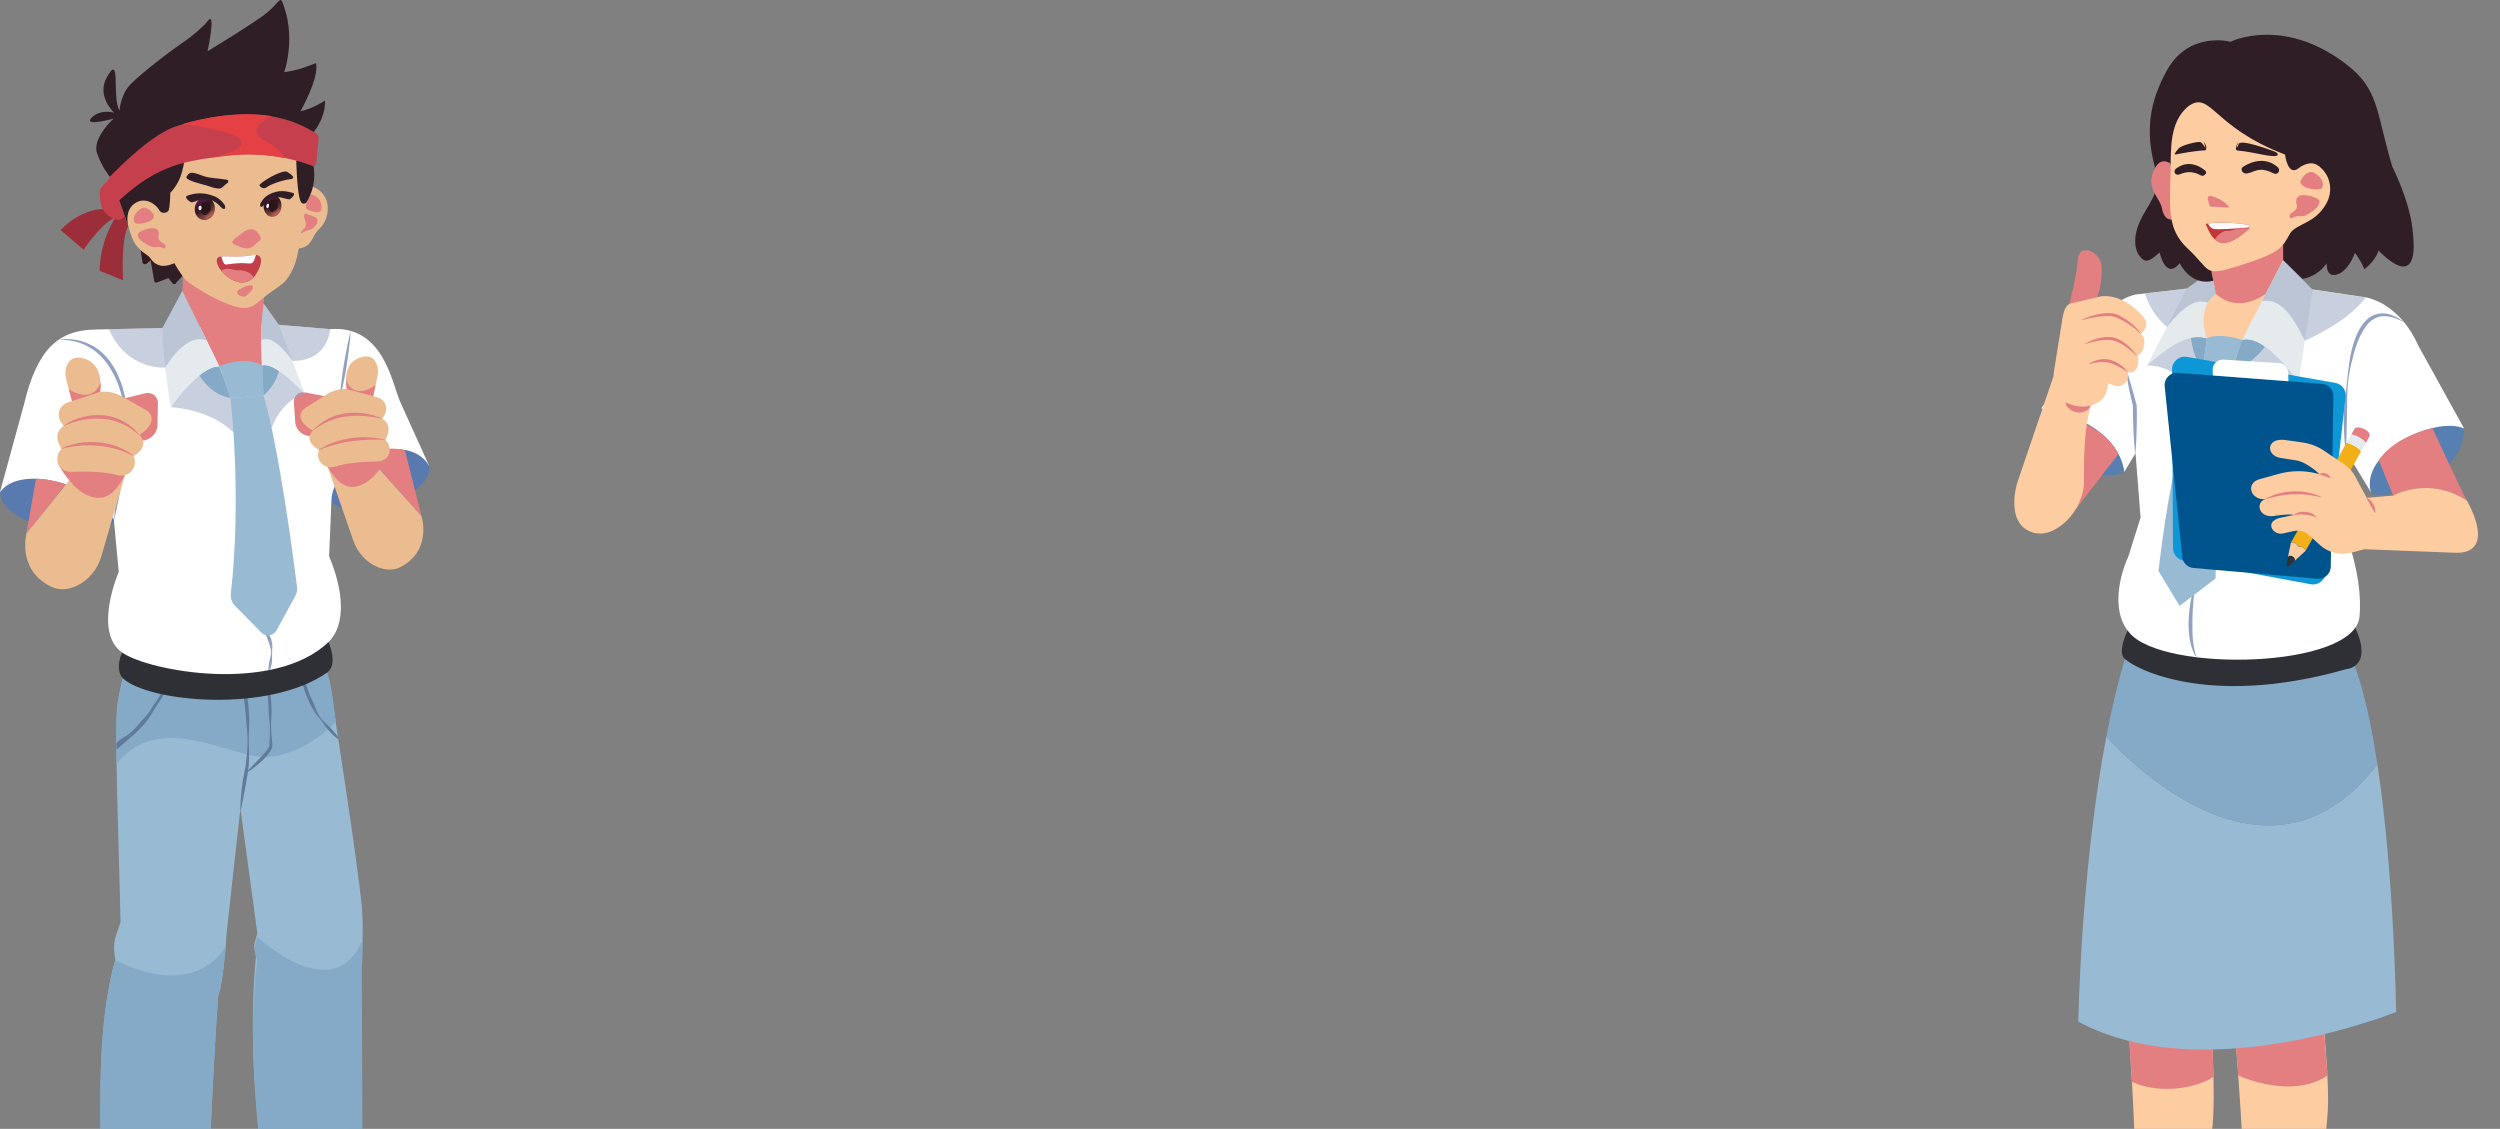 <svg xmlns="http://www.w3.org/2000/svg" width="908" height="410" viewBox="0 0 908 410" fill="none"><rect x="0" y="0" width="908" height="410" fill="#808080" stroke="none"/><path d="M810.78 364.444C810.78 364.444 817.434 432.77 814.948 470.965L836.967 471.659C836.967 471.659 844.436 420.944 845.47 403.114C846.25 389.622 841.835 350.616 841.835 350.616C841.835 350.616 815.74 335.429 810.78 364.444Z" fill="#FDCDA1"></path><path d="M810.78 364.444C810.78 364.444 811.84 375.22 812.945 390.621C823.686 395.253 836.984 396.577 845.311 390.617C844.291 374.839 841.87 350.618 841.87 350.618C841.87 350.618 815.74 335.429 810.78 364.444Z" fill="#E37F80"></path><path d="M771.733 356.81C771.733 356.81 777.565 420.927 775.185 457.435L796.238 458.123C796.238 458.123 801.559 423.879 803.345 411.084C805.165 398.291 802.688 365.648 802.688 365.648C802.688 365.648 776.466 329.063 771.733 356.81Z" fill="#FDCDA1"></path><path d="M771.762 356.812C771.762 356.812 773.271 375.716 774.333 392.944C784.554 397.623 798.081 395.161 803.949 391.063C803.659 378.388 802.717 365.65 802.717 365.65C802.717 365.65 776.461 329.063 771.762 356.812Z" fill="#E37F80"></path><path d="M870.27 367.556C870.27 367.556 800.613 395.787 754.841 371.069C754.841 371.069 755.733 315.968 765.042 267.436C765.042 267.436 821.23 332.864 863.468 277.554C869.638 318.291 870.27 367.556 870.27 367.556Z" fill="#98BAD3"></path><path d="M863.467 277.554C821.228 332.899 765.04 267.47 765.04 267.47C766.907 257.647 769.14 248.115 771.757 239.324C771.757 239.324 851.164 243.113 855.129 241.556C858.656 251.126 861.394 263.837 863.467 277.554Z" fill="#84AAC7"></path><path d="M774.407 225.67C774.407 225.67 768.86 235.234 771.229 238.75C773.274 241.77 800.37 257.793 852.203 243.02C852.203 243.02 862.025 242.471 855.43 227.975L774.407 225.67Z" fill="#2E3035"></path><path d="M794.172 104.813L775.864 106.934C775.864 106.934 764.133 108.54 757.335 125.607L741.322 148.389C741.322 148.389 769.281 153.028 771.5 171.445L775.62 164.615L777.456 187.984L773.027 202.081C768.912 211.222 767.368 223.199 773.468 229.876C785.618 244.367 855.174 242.872 856.978 223.971C857.527 218.37 857.237 206.523 850.272 189.354C850.272 189.354 852.509 179.753 852.143 164.003L861.205 178.915L894.909 155.538L878.089 125.081C878.089 125.081 872.512 110.973 859.32 107.997L839.981 105.139L814.295 123.335L801.551 122.794C799.919 118.17 794.999 112.957 794.172 104.813Z" fill="white"></path><path d="M801.911 193.024C801.553 194.942 801.127 196.856 800.668 198.734L800.33 200.169L799.995 201.569C799.782 202.526 799.536 203.447 799.253 204.402C798.725 206.277 798.095 208.113 797.703 210.029C797.277 211.943 797.023 213.865 796.837 215.789C796.686 217.715 796.534 219.675 796.418 221.602C796.342 222.565 796.336 223.531 796.295 224.496C796.288 225.461 796.247 226.426 796.275 227.393C796.285 231.224 796.465 235.096 797.863 238.744L797.757 238.808C796.653 237.174 795.976 235.248 795.541 233.297C795.106 231.346 794.914 229.371 794.894 227.404C794.84 225.434 794.994 223.44 795.214 221.517C795.324 220.555 795.435 219.559 795.614 218.601C795.792 217.642 795.971 216.684 796.184 215.727C796.576 213.811 797.003 211.897 797.326 209.978C797.649 208.06 797.87 206.102 798.262 204.187C798.441 203.228 798.654 202.271 798.936 201.317C799.184 200.362 799.464 199.442 799.746 198.488C800.344 196.615 801.008 194.78 801.809 192.986L801.911 193.024Z" fill="#92A1C0"></path><path d="M852 164.066C851.593 161.461 851.428 158.832 851.333 156.205L851.279 154.236L851.259 152.268C851.246 150.957 851.301 149.648 851.391 148.341C851.571 145.726 851.924 143.118 852.242 140.51L852.65 136.593L852.871 134.636C852.933 133.983 853.03 133.332 853.127 132.68C853.445 130.071 853.935 127.47 854.733 124.916C855.53 122.396 856.536 119.851 858.217 117.645C859.056 116.577 860.064 115.585 861.302 114.878C862.539 114.172 863.935 113.817 865.35 113.808C866.73 113.798 868.095 114.166 869.314 114.701C869.62 114.818 869.924 114.968 870.228 115.119C870.532 115.27 870.802 115.42 871.105 115.605C871.677 115.94 872.213 116.308 872.748 116.71L872.675 116.811C872.065 116.543 871.493 116.208 870.916 115.977C870.611 115.86 870.307 115.709 870 115.627C869.693 115.545 869.388 115.394 869.081 115.312C867.855 114.95 866.586 114.758 865.375 114.844C864.163 114.931 862.973 115.329 861.945 115.975C860.917 116.621 860.051 117.516 859.318 118.52C858.551 119.523 857.953 120.602 857.352 121.749C856.786 122.898 856.321 124.086 855.89 125.31C855.458 126.534 855.095 127.761 854.766 129.023C854.436 130.286 854.106 131.549 853.811 132.813C853.254 135.377 852.834 137.947 852.654 140.562C852.591 141.215 852.564 141.869 852.536 142.523L852.487 144.488C852.466 145.798 852.479 147.11 852.458 148.42C852.436 149.731 852.415 151.041 852.394 152.351L852.296 156.281C852.219 158.9 852.177 161.52 852.1 164.139L852 164.066Z" fill="#92A1C0"></path><path d="M767.653 111.035C768.491 114.038 769.192 117.035 769.823 120.064C770.138 121.561 770.453 123.093 770.699 124.621L771.401 129.206C771.646 130.735 771.962 132.232 772.313 133.73C772.663 135.229 773.082 136.73 773.537 138.199C773.957 139.701 774.412 141.169 774.796 142.669L776.021 147.138L776.053 147.208L776.048 147.311C776.087 148.038 776.09 148.762 776.094 149.487C776.098 150.212 776.101 150.937 776.105 151.661L776.082 153.834L776.024 156.006C775.997 157.454 775.935 158.9 775.874 160.347C775.812 161.793 775.716 163.239 775.586 164.682L775.448 164.676C775.303 163.221 775.191 161.802 775.08 160.348C774.969 158.894 774.893 157.441 774.85 156.025L774.77 153.848L774.724 151.672C774.686 150.946 774.683 150.221 774.679 149.496C774.675 148.771 774.671 148.047 774.668 147.322L774.695 147.495C774.345 145.997 773.994 144.498 773.645 142.965C773.295 141.467 773.015 139.937 772.735 138.406C772.455 136.876 772.175 135.346 771.859 133.849C771.545 132.318 771.194 130.819 770.809 129.319C770.39 127.817 769.971 126.316 769.586 124.816C769.201 123.316 768.921 121.786 768.64 120.29C768.114 117.231 767.623 114.174 767.445 111.061L767.653 111.035Z" fill="#92A1C0"></path><path d="M751.606 110.386C751.606 110.386 754.282 100.183 754.672 94.264C755.076 88.002 763.078 91.309 763.287 96.942C763.568 104.131 761.697 107.571 760.871 110.78C760.01 113.987 760.236 118.413 760.236 118.413L751.606 110.386Z" fill="#E37F80"></path><path d="M741.288 148.385C737.742 160.38 759.83 177.294 771.466 171.44C771.464 171.474 770.445 153.247 741.288 148.385Z" fill="#577FB1"></path><path d="M769.397 164.934L753.625 185.311C747.867 174.646 741.363 164.501 741.363 164.501L748.946 150.884C758.298 153.283 766.167 158.103 769.397 164.934Z" fill="#E37F80"></path><path d="M777.502 121.218C779.28 119.982 780.516 117.688 778.486 115.118C778.486 115.118 771.874 106.694 763.209 107.602L751.602 110.352C750.108 111.427 749.677 112.617 749.107 115.491L746.054 134.546C745.888 135.194 745.826 135.847 745.866 136.539L732.656 175.382C732.656 175.382 727.828 190.738 738.786 193.516C742.506 194.468 745.991 192.856 748.844 190.665C753.375 187.166 756.187 181.903 756.911 176.24C756.761 165.951 756.979 155.954 759.307 147.462C761.389 146.377 765.065 145.947 765.658 139.278L767.938 140.03C770.933 141.02 773.782 138.105 772.7 135.161C772.701 135.126 772.701 135.126 772.701 135.126C775.041 136.088 777.32 133.632 776.438 129.212C778.729 128.067 779.981 122.979 777.502 121.218Z" fill="#FDCDA1"></path><path d="M755.978 116.195C757.776 115.306 759.668 114.627 761.653 114.194C763.637 113.795 765.651 113.501 767.876 113.906C768.39 113.997 769.068 114.267 769.474 114.457C769.948 114.684 770.387 114.91 770.824 115.17C771.699 115.69 772.574 116.211 773.34 116.864C774.142 117.485 774.908 118.139 775.636 118.86C776.329 119.614 777.023 120.333 777.573 121.185L777.501 121.251C776.076 119.879 774.54 118.675 772.895 117.605C772.09 117.053 771.214 116.567 770.37 116.117C769.492 115.666 768.614 115.214 767.691 115.002C765.776 114.611 763.801 114.803 761.858 115.065C759.913 115.362 757.998 115.764 756.079 116.269L755.978 116.195Z" fill="#E37F80"></path><path d="M757.089 124.973C758.612 124.037 760.299 123.315 762.043 122.871C763.788 122.428 765.661 122.197 767.612 122.556C769.592 123.054 771.172 124.053 772.537 125.215C773.235 125.831 773.865 126.445 774.493 127.092C775.049 127.806 775.641 128.487 776.091 129.265L776.019 129.331C774.796 128.072 773.464 126.945 772.058 125.919C770.651 124.928 769.102 124.034 767.393 123.651C765.683 123.302 763.917 123.434 762.214 123.741C760.475 124.047 758.802 124.459 757.155 125.044L757.089 124.973Z" fill="#E37F80"></path><path d="M758.68 132.183C759.748 131.4 760.976 130.935 762.265 130.644C763.554 130.354 764.936 130.309 766.336 130.645C767.666 131.012 768.848 131.614 769.921 132.35C770.994 133.086 771.958 133.955 772.741 135.023L772.667 135.123C771.663 134.391 770.588 133.724 769.507 133.16C768.393 132.596 767.277 132.065 766.047 131.771C764.853 131.444 763.577 131.425 762.364 131.546C761.117 131.665 759.899 131.924 758.71 132.287L758.68 132.183Z" fill="#E37F80"></path><path d="M750.286 146.214C750.998 146.521 751.711 146.792 752.425 147.03C753.174 147.269 753.926 147.439 754.681 147.54C755.434 147.675 756.192 147.708 756.953 147.671C757.714 147.634 758.479 147.494 759.211 147.318L759.271 147.528C758.78 148.508 757.926 149.127 757.049 149.469C756.172 149.811 755.201 149.908 754.31 149.767C753.419 149.626 752.57 149.313 751.836 148.73C751.1 148.181 750.475 147.465 750.141 146.381L750.286 146.214Z" fill="#E37F80"></path><path opacity="0.5" d="M834.861 138.771C834.861 138.771 815.517 136.844 803.062 147.356C803.062 147.356 792.099 132.536 779.772 132.737L791.811 118.205L801.478 122.929L814.222 123.47L822.283 121.329L834.861 138.771Z" fill="#92A1C0"></path><path d="M804.787 106.645C804.787 106.645 796.655 111.268 801.51 122.861L814.254 123.403L830.011 96.883L829.253 94.435L829.25 88.811L803.167 98.502L804.787 106.645Z" fill="#FDCDA1"></path><path d="M803.167 98.536L804.788 106.679C809.569 111.092 815.971 111.468 822.899 106.759L829.252 94.504L829.249 88.879L803.167 98.536Z" fill="#E37F80"></path><path d="M810.716 134.502C810.716 134.502 809.033 168.417 811.424 190.085L799.729 194.108L810.716 134.502Z" fill="#84AAC7"></path><path d="M795.758 122.72C795.758 122.72 796.625 130.728 800.037 134.082L801.513 122.896C799.812 122.306 797.572 122.245 795.758 122.72Z" fill="#84AAC7"></path><path d="M800.04 134.082C800.04 134.082 789.799 156.662 783.951 207.377L791.625 220.055L804.711 210.088C804.711 210.088 804.598 163.225 810.683 134.535L800.04 134.082Z" fill="#98BAD3"></path><path d="M822.639 125.934C822.639 125.934 817.833 132.665 810.716 134.502L814.257 123.438C815.941 122.785 819.402 123.346 822.639 125.934Z" fill="#84AAC7"></path><path d="M803.168 98.537L794.17 104.848L779.804 132.738C787.042 126.421 794.808 120.678 801.511 122.895C801.511 122.895 797.34 112.263 804.788 106.679L803.168 98.537Z" fill="#E5EAED"></path><path d="M814.256 123.437L829.254 94.47L839.907 105.24L834.859 138.771C826.265 127.467 819.621 122.216 814.256 123.437Z" fill="#E5EAED"></path><path d="M801.516 122.895C801.516 122.895 805.1 120.563 814.26 123.436L810.719 134.5L800.075 134.082L801.516 122.895Z" fill="#98BAD3"></path><path opacity="0.5" d="M821.55 109.323C828.467 108.133 832.994 115.261 837.118 123.787C846.655 119.396 854.359 114.306 859.248 108.062L839.909 105.204L829.256 94.434L821.55 109.323Z" fill="#92A1C0"></path><path opacity="0.5" d="M794.172 104.814L779.053 106.587C780.447 111.131 783 115.208 786.989 118.759C792.454 111.952 797.519 108.062 801.889 109.973C802.563 108.724 803.576 107.629 804.825 106.647L803.205 98.504L794.172 104.814Z" fill="#92A1C0"></path><path d="M848.165 139.057L794.325 129.626C791.482 129.126 788.87 131.327 788.885 134.226L789.234 199.075C789.243 201.283 790.852 203.215 793.009 203.617L839.26 212.208C841.896 212.7 844.424 210.84 844.711 208.161L851.917 144.151C852.264 141.681 850.598 139.471 848.165 139.057Z" fill="#0E97D6"></path><path d="M843.356 139.404L790.975 135.417C788.189 135.196 785.916 137.549 786.212 140.322L792.617 202.323C792.837 204.437 794.525 206.131 796.658 206.29L841.692 210.206C844.271 210.419 846.496 208.409 846.537 205.822L847.477 143.926C847.509 141.547 845.695 139.572 843.356 139.404Z" fill="#00548D"></path><path d="M831.144 138.472L803.733 136.376L803.641 134.474C803.528 132.261 805.364 130.476 807.532 130.602L827.664 131.872C829.591 131.988 831.076 133.57 831.098 135.503L831.144 138.472Z" fill="white"></path><path d="M833.413 203.681L831.366 205.561C830.971 205.924 830.33 205.586 830.456 205.039L830.935 202.713L831.021 202.303C831.694 201.089 834.12 202.469 833.413 203.681Z" fill="#2F3136"></path><path d="M837.394 200.055L833.41 203.681C834.082 202.467 831.691 201.089 830.984 202.301L832.071 197.034C833.286 196.844 834.16 197.398 834.698 198.525C835.947 198.371 836.858 198.859 837.394 200.055Z" fill="#FDCDA1"></path><path d="M852.132 161.034L834.982 191.912L832.073 197.033C833.289 196.843 834.162 197.398 834.735 198.526C835.95 198.371 836.862 198.824 837.396 200.054L840.193 195.135C840.165 194.996 840.102 194.855 840.037 194.749C840.1 194.89 840.165 194.996 840.193 195.135L857.456 164.056C857.904 163.247 852.579 160.26 852.132 161.034Z" fill="#F2AF17"></path><path d="M859.172 160.989L857.455 164.021C857.902 163.247 852.579 160.226 852.166 161.002L853.883 157.969C854.331 157.16 859.656 160.147 859.172 160.989Z" fill="#E5EAED"></path><path d="M860.33 158.966L859.175 160.987C859.659 160.145 854.335 157.124 853.886 157.967L855.041 155.946C855.746 153.975 862.159 156.525 860.33 158.966Z" fill="#E37E83"></path><path d="M861.137 178.978C866.335 182.512 895.305 173.909 894.841 155.602C884.788 150.999 856.842 163.924 861.137 178.978Z" fill="#577FB1"></path><path d="M895.937 181.769C881.899 172.719 869.201 180.012 869.201 180.012L863.984 167.196C863.984 167.196 868.327 159.168 883.46 155.464C883.46 155.464 893.726 177.776 895.937 181.769Z" fill="#E37F80"></path><path d="M895.936 181.767C881.898 172.717 869.201 180.01 869.201 180.01L859.575 180.808C859.35 180.419 859.161 179.997 858.937 179.574C854.535 171.934 855.435 171.04 849.015 167.041L843.381 163.213C840.35 161.462 838.027 160.915 835.076 160.514L829.587 159.763C822.886 159.133 823.094 165.594 828.376 166.336L833.587 167.144C837.877 167.672 842.446 172.213 842.446 172.213C842.446 172.213 842.515 172.216 842.617 172.255C842.582 172.254 842.515 172.216 842.446 172.213L841.422 171.963C836.847 170.802 832.082 170.876 827.543 172.132L820.735 174.016C815.392 175.515 817.405 181.742 822.773 181.28C818.818 182.596 820.556 188.777 826.832 187.249C830.3 186.845 832.03 186.711 833.155 187.035L828.038 188.094C822.177 189.605 825.686 194.723 829.352 193.705L833.01 192.895C835.031 192.428 837.18 193.003 838.707 194.414L842.661 197.997C845.719 200.75 849.953 201.792 853.931 200.754L858.816 199.478L891.334 200.756C903.456 201.306 900.746 190.391 895.936 181.767ZM842.717 172.328C842.853 172.369 842.957 172.373 842.717 172.328V172.328Z" fill="#FDCDA1"></path><path d="M833.089 187.034C833.697 186.507 834.434 186.228 835.166 186.052C835.898 185.876 836.659 185.84 837.415 185.906C838.17 186.007 838.923 186.143 839.599 186.482C840.276 186.787 840.911 187.263 841.403 187.87L841.364 187.972C840.077 187.4 838.711 187.066 837.302 186.937C835.929 186.775 834.476 186.851 833.118 187.138L833.089 187.034Z" fill="#E37F80"></path><path d="M822.704 181.278C824.228 180.342 825.879 179.653 827.622 179.244C829.331 178.799 831.137 178.531 832.899 178.468C834.695 178.441 836.486 178.517 838.229 178.901C839.119 179.077 839.971 179.32 840.823 179.564C841.673 179.876 842.488 180.186 843.264 180.599L843.225 180.701C841.552 180.285 839.843 179.902 838.125 179.725C836.409 179.514 834.651 179.474 832.923 179.538C831.196 179.568 829.462 179.771 827.759 180.078C826.055 180.385 824.347 180.796 822.733 181.417L822.704 181.278Z" fill="#E37F80"></path><path d="M842.414 172.177C842.873 171.921 843.257 171.834 843.637 171.815C844.017 171.797 844.393 171.882 844.735 171.965C845.075 172.083 845.412 172.27 845.712 172.525C846.011 172.779 846.274 173.101 846.46 173.592L846.421 173.693C845.777 173.424 845.097 173.189 844.417 172.953C843.737 172.717 843.057 172.481 842.375 172.279L842.414 172.177Z" fill="#E37F80"></path><path d="M859.612 180.777C860.187 181.043 860.621 181.406 861.018 181.803C861.415 182.199 861.707 182.626 861.964 183.085C862.22 183.545 862.441 184.037 862.557 184.56C862.707 185.084 862.787 185.639 862.725 186.292L862.618 186.356L861.009 183.631L859.506 180.841L859.612 180.777Z" fill="#E37F80"></path><path d="M810.126 15.157C810.126 15.157 795.148 11.174 787.162 25.326C780.633 36.884 779.137 47.724 782.658 60.675L782.631 70.231C780.835 75.158 775.434 80.449 775.498 87.871C775.554 91.427 777.295 93.502 778.299 94.235C780.408 95.739 782.632 92.936 784.409 91.734C784.409 91.734 786.53 101.9 791.663 95.597C791.663 95.597 795.616 104.08 803.882 101.982L803.166 98.535L829.25 88.844L829.252 94.469L836.21 101.251C836.21 101.251 841.296 100.915 845.075 95.624C845.075 95.624 844.578 101.641 849.643 99.372C849.643 99.372 852.866 98.233 855.31 91.884C857.053 93.89 858.785 97.794 858.785 97.794C863.325 94.088 863.835 91.004 863.835 91.004C873.999 101.098 877.649 97.216 876.428 85.363C875.839 74.055 868.859 60.474 868.859 60.474C862.763 39.926 864.15 32.463 851.95 23.18C829.124 5.751 810.126 15.157 810.126 15.157Z" fill="#301E26"></path><path d="M788.271 59.394C788.271 59.394 784.102 56.008 781.797 63.156C779.968 68.841 784.555 72.141 785.172 75.48C785.789 78.819 787.265 79.813 788.681 79.77C789.463 71.936 789.667 64.698 788.271 59.394Z" fill="#E37F80"></path><path d="M794.671 38.689C788.086 44.24 788.452 53.503 788.354 62.298C788.225 74.265 786.616 82.892 794.516 90.233C803.248 98.298 800.115 100.58 812.528 96.726C828.228 91.838 828.781 90.205 831.81 84.675C834.38 81.058 840.823 81.263 844.931 73.915C847.061 70.072 846.745 65.332 843.921 61.968C841.654 59.284 839.833 59.103 838.265 59.45C837.047 59.709 835.884 60.281 834.919 61.068C830.847 64.311 829.918 56.128 829.918 56.128C803.295 46.06 803.04 32.558 794.671 38.689Z" fill="#FDCDA1"></path><path d="M802.434 74.421L801.837 72.221C801.692 71.594 802.306 70.93 803.021 71.168C805.548 71.793 807.802 73.13 809.417 74.924C809.484 74.962 809.518 74.998 809.55 75.034C809.583 75.07 809.58 75.138 809.579 75.173C809.576 75.242 809.54 75.275 809.504 75.308C809.468 75.341 809.398 75.372 809.329 75.369C807.949 75.379 806.536 75.32 805.163 75.158C804.615 75.065 804.098 75.043 803.543 75.123C803.403 75.152 803.3 75.147 803.164 75.107C803.028 75.067 802.926 75.028 802.825 74.955C802.725 74.882 802.625 74.808 802.56 74.702C802.494 74.63 802.464 74.525 802.434 74.421Z" fill="#E37F80"></path><path d="M827.04 56.488C825.45 57.387 818.916 55.246 813.072 54.721L812.524 54.629C812.388 54.589 812.253 54.514 812.155 54.372C812.058 54.23 812.029 54.09 812.071 53.92C812.207 53.166 812.5 51.937 812.854 51.745C812.626 52.218 812.5 52.765 812.581 53.286C812.61 53.425 812.674 53.531 812.709 53.533C812.792 53.191 812.913 52.782 813.034 52.373C813.569 50.326 824.403 54.409 825.558 54.838C827.227 55.357 827.642 56.134 827.04 56.488Z" fill="#301E26"></path><path d="M801.068 81.299L804.469 80.857L806.608 80.844C809.888 80.811 813.154 81.088 816.408 81.641C816.545 81.681 816.68 81.756 816.778 81.863C816.877 81.971 816.939 82.146 816.968 82.285C816.995 82.459 816.987 82.631 816.946 82.802C816.904 82.973 816.829 83.108 816.687 83.205C806.244 92.664 803.389 86.78 801.068 81.299Z" fill="#C1383B"></path><path d="M801.302 53.91C801.276 54.53 800.892 54.618 800.892 54.618C800.58 54.673 800.234 54.693 799.925 54.646C796.703 54.957 793.473 55.441 790.271 56.099C789.4 56.303 790.098 55.297 791.188 53.998C792.244 52.697 797.993 51.389 799.09 51.574C799.705 51.703 800.548 52.981 800.929 53.757C800.894 52.962 800.686 52.159 800.337 51.454C800.733 51.885 801.055 52.416 801.238 52.976C801.328 53.291 801.35 53.602 801.302 53.91Z" fill="#301E26"></path><path d="M825.996 63.07C827.389 63.578 828.397 61.792 827.336 60.78C825.542 59.151 821.27 56.554 814.823 60.49C813.337 61.359 814.496 63.306 816.165 62.997C818.982 62.496 820.383 60.381 825.387 62.802C825.623 62.916 825.827 62.994 825.996 63.07Z" fill="#301E26"></path><path d="M790.314 63.278C789.638 62.938 789.617 61.799 790.259 61.308C792.044 59.901 795.888 57.959 800.862 61.897C802.032 62.775 800.461 64.019 799.778 63.852C798.616 63.596 796.364 61.361 791.622 63.333C791.095 63.552 790.685 63.466 790.314 63.278Z" fill="#301E26"></path><path d="M801.937 81.196C802.351 82.007 802.938 82.791 803.72 83.066C805.217 83.578 813.734 82.905 816.956 82.594C816.96 82.49 816.965 82.387 816.969 82.284C816.942 82.11 816.879 81.969 816.78 81.862C816.681 81.754 816.58 81.68 816.41 81.639L816.306 81.634C813.155 81.086 809.956 80.847 806.746 80.883L804.469 80.89L801.937 81.196Z" fill="#FFFBFD"></path><path d="M804.385 86.891C806.708 89.06 810.263 89.039 816.686 83.239C816.758 83.173 816.831 83.072 816.87 82.971C813.816 82.565 809.62 83.87 809.62 83.87C807.394 83.465 805.52 85.352 804.385 86.891Z" fill="#E37F80"></path><path d="M836.064 64.844C836.064 64.844 838.229 61.002 841.106 63.126C843.985 65.215 844.012 67.01 843.3 68.326C842.555 69.64 833.228 68.243 836.064 64.844Z" fill="#E37F80"></path><path d="M834.149 74.216C833.747 73.129 833.973 71.862 834.931 71.247C836.775 70.083 842.531 71.846 842.477 73.12C842.365 74.944 840.864 76.157 838.382 77.742C835.899 79.328 834.614 77.893 832.911 78.994C831.21 80.06 831.267 77.889 832.399 77.247C834.343 76.156 834.426 75.021 834.149 74.216Z" fill="#E37F80"></path><path d="M124.709 409.077C118.379 408.168 108.75 412.107 104.272 413.925C103.396 414.262 101.881 415.339 101.915 416.349L104.036 461.433L126.729 458.571L126.628 411.535C126.662 410.323 125.82 409.245 124.709 409.077Z" fill="#E4EAED"></path><path d="M46.099 240.525C46.099 240.525 44.146 247.158 42.766 255.239C41.351 263.353 43.304 310.188 43.776 335.036C41.351 341.568 40.947 342.915 41.924 348.706C41.924 348.706 37.883 360.491 36.806 384.329C35.762 408.167 37.244 440.154 37.244 440.154C55.156 444.766 69.365 445.608 75.358 437.864C75.358 437.864 77.109 390.692 79.23 361.804C79.23 361.804 80.981 358.706 82.395 338.033L87.311 293.656L93.472 338.976C93.472 338.976 92.227 343.016 92.294 343.689C92.361 344.363 92.967 347.629 92.967 347.629C92.967 347.629 91.25 361.905 92.025 383.655C92.866 407.258 96.772 436.888 96.772 436.888C109.499 442.275 122.227 443.285 131.721 437.561L130.61 353.622C130.61 353.622 132.563 341.265 131.317 328.302C129.802 312.78 121.923 262.343 121.923 262.343C121.923 262.343 120.274 247.259 118.523 244.531C116.772 241.771 46.099 240.525 46.099 240.525Z" fill="#98BAD3"></path><path d="M121.922 262.308C121.922 262.308 106.77 278.369 90.575 274.228C74.38 270.12 55.39 261.096 42.326 277.46C42.326 262.51 41.383 257.022 45.423 243.453L118.824 244.261C120.07 247.157 121.214 255.271 121.922 262.308Z" fill="#84AAC7"></path><path d="M88.386 251.94C88.79 255.543 89.296 258.977 89.498 262.546C89.632 264.331 89.834 266.081 89.902 267.866C89.935 269.65 89.868 271.401 89.733 273.186C89.565 274.937 89.397 276.721 89.161 278.438C89.026 279.28 88.858 280.155 88.656 281.031C88.487 281.906 88.319 282.782 88.184 283.657C87.679 287.192 87.309 290.728 87.275 294.297H87.41C88.218 290.829 88.824 287.327 89.464 283.859C89.733 282.108 90.07 280.425 90.306 278.573C90.474 276.755 90.508 274.97 90.44 273.186C90.407 271.401 90.339 269.617 90.339 267.832C90.373 266.048 90.508 264.263 90.541 262.479C90.541 258.91 90.238 255.374 89.632 251.839L88.386 251.94Z" fill="#617A9C"></path><path d="M97.246 251.031C97.38 253.994 97.481 256.519 97.616 259.314C97.717 260.694 97.953 262.108 98.02 263.489C98.087 264.903 98.053 266.283 97.986 267.698C97.952 268.405 97.885 269.112 97.885 269.785C97.885 270.122 97.885 270.492 97.851 270.829C97.818 270.964 97.784 271.065 97.751 271.166L97.549 271.57C96.942 272.647 95.932 273.657 95.023 274.667C93.138 276.687 91.151 278.64 89.266 280.728L89.333 280.829C91.724 279.347 93.946 277.563 95.966 275.576C96.942 274.533 97.885 273.489 98.592 272.075L98.828 271.536C98.895 271.334 98.929 271.098 98.929 270.863C98.929 270.492 98.895 270.155 98.862 269.785C98.828 269.078 98.727 268.371 98.659 267.698C98.525 266.283 98.424 264.903 98.424 263.489C98.424 262.075 98.592 260.694 98.626 259.28C98.659 256.486 98.491 253.691 98.02 250.896L97.246 251.031Z" fill="#617A9C"></path><path d="M122.695 267.427C121.315 265.845 120.743 265.104 119.295 263.623C118.554 262.916 117.746 262.242 117.039 261.468C116.365 260.694 115.759 259.818 115.322 258.943C114.547 257.057 113.773 255.104 112.898 253.253C111.988 251.401 111.483 249.448 110.877 247.596L109.732 247.865C110.237 249.919 110.945 251.872 111.753 253.791C112.157 254.734 112.662 255.677 113.133 256.586C113.604 257.529 114.143 258.404 114.749 259.279C115.389 260.155 116.13 260.896 116.736 261.737C117.376 262.579 117.914 263.454 118.52 264.296C119.833 265.912 121.315 267.461 122.864 268.505L122.695 267.427Z" fill="#617A9C"></path><path d="M96.767 436.853C109.764 442.779 122.626 443.89 131.717 437.526L131.414 352.274C131.414 352.274 131.818 347.089 131.683 341.264C121.313 366.55 93.4 340.254 93.4 340.254C93.4 340.254 92.458 344.362 92.525 345.035C92.626 345.708 93.468 348.907 93.468 348.907C93.468 348.907 91.414 361.904 92.02 383.654C92.626 405.371 96.767 436.853 96.767 436.853Z" fill="#84AAC7"></path><path d="M37.242 440.119C55.154 444.732 69.397 445.574 75.356 437.83C75.356 437.83 77.107 390.658 79.228 361.769C79.228 361.769 80.642 359.244 81.955 343.588C81.518 344.463 71.686 363.487 41.888 348.706C41.888 348.706 37.848 360.49 36.77 384.328C35.76 408.133 37.242 440.119 37.242 440.119Z" fill="#84AAC7"></path><path d="M60.812 248.369C59.23 250.524 58.758 251.097 57.58 253.454C57.008 254.632 55.897 255.743 55.257 256.922C54.617 258.066 53.977 259.076 53.068 260.019C51.25 261.871 49.836 263.858 47.917 265.676C46.031 267.494 43.977 267.965 42.227 269.952L42.294 272.275C44.584 270.39 46.806 268.369 48.826 266.619C49.802 265.743 50.745 264.767 51.654 263.79C52.563 262.814 53.439 261.804 54.179 260.659C54.954 259.548 55.56 258.369 56.267 257.225C56.974 256.113 57.782 255.036 58.489 253.925C59.836 251.635 60.543 250.457 61.923 248.571L60.812 248.369Z" fill="#617A9C"></path><path d="M119.326 233.181C119.326 233.181 122.928 241.363 118.821 244.258C97.575 259.208 53.804 254.999 44.612 246.346C43.03 244.864 42.457 241.093 44.377 236.985L119.326 233.181Z" fill="#2E3035"></path><path d="M59.023 119.141L34.781 119.68C21.246 119.848 13.569 126.683 8.754 146.717L0 178.703L41.347 188.771L43.131 207.727C43.131 207.727 33.67 229.478 44.343 236.986C54.04 243.821 99.427 252.138 119.293 233.215C124.343 228.4 126.127 217.929 119.528 201.969C119.865 195.235 120.336 182.273 120.336 182.273L155.858 169.175L145.252 145.707C142.222 138.535 139.057 117.997 119.865 119.545L101.245 117.997L59.023 119.141Z" fill="white"></path><path d="M98.15 243.215C98.723 241.262 98.723 240.959 98.824 239.578C98.858 238.871 98.858 238.131 98.824 237.457C98.824 236.784 98.858 236.077 98.891 235.403C98.891 235.067 98.925 234.696 98.925 234.36C98.891 234.023 98.824 233.653 98.79 233.316C98.656 232.609 98.487 231.935 98.184 231.296C97.612 229.983 96.602 228.905 95.423 228.131L95.322 228.198C95.895 229.477 96.568 230.555 97.006 231.767C97.511 232.946 97.915 234.158 98.252 235.437C98.42 236.077 98.521 236.75 98.454 237.424C98.42 238.097 98.15 238.737 97.982 239.376C97.713 240.656 97.511 241.935 97.443 243.349L98.15 243.215Z" fill="#92A1C0"></path><path d="M21.145 123.451C25.151 122.677 29.461 123.384 33.131 125.337C36.868 127.222 39.798 130.488 41.75 134.091C42.861 135.842 43.434 137.862 44.242 139.748C44.579 140.724 44.781 141.734 45.05 142.71C45.252 143.721 45.623 144.697 45.724 145.707C45.959 147.727 46.296 149.747 46.431 151.768C46.498 153.788 46.666 155.808 46.767 157.828V157.862C45.892 163.013 45.488 168.266 44.545 173.417C44.074 175.976 43.636 178.569 43.131 181.128C42.626 183.687 42.087 186.246 41.481 188.805L41.346 188.771C41.582 186.145 41.919 183.552 42.289 180.959C42.626 178.367 43.063 175.774 43.434 173.182C44.242 167.997 45.522 162.912 46.397 157.761V157.795C46.229 155.774 46.094 153.788 45.892 151.768C45.656 149.781 45.151 147.795 44.781 145.842C44.612 144.865 44.242 143.923 43.973 142.946C43.67 142.003 43.434 141.027 43.097 140.084C42.289 138.266 41.683 136.347 40.572 134.697C38.653 131.263 35.993 128.199 32.592 126.212C31.717 125.741 30.875 125.236 29.932 124.933C29.461 124.764 29.023 124.529 28.552 124.394L27.104 123.99C25.185 123.552 23.165 123.317 21.145 123.485V123.451Z" fill="#92A1C0"></path><path d="M127.405 120.219C127.17 123.518 126.766 126.751 126.328 130.017C126.092 131.633 125.857 133.249 125.587 134.865C125.318 136.481 124.948 138.097 124.611 139.68C123.904 142.878 123.365 146.144 122.961 149.377C122.557 152.643 122.22 155.909 121.749 159.141V159.074C121.682 163.181 121.614 167.323 121.378 171.431L120.133 171.397C120.166 167.289 120.368 163.181 120.57 159.04V159.006V158.973C121.143 155.74 121.816 152.542 122.456 149.309C123.062 146.077 123.567 142.845 123.904 139.579C124.106 137.963 124.274 136.313 124.51 134.697C124.746 133.08 125.015 131.464 125.318 129.848C125.89 126.616 126.564 123.384 127.338 120.219H127.405Z" fill="#92A1C0"></path><path d="M41.378 188.805C35.519 176.28 7.439 168.199 0.031 178.738C0.031 191.768 38.718 198.738 41.378 188.805Z" fill="#597AAF"></path><path d="M13.064 173.857L9.596 193.689L23.939 175.878C23.973 175.911 18.922 173.992 13.064 173.857Z" fill="#E37F80"></path><path d="M25.147 174.462L9.625 193.722C9.625 193.722 6.056 206.887 18.413 213.014C21.611 214.597 24.776 214.126 27.537 212.913C32.117 210.893 35.45 206.786 36.83 201.971L45.416 172.476L25.147 174.462Z" fill="#EABC90"></path><path d="M21.311 168.907C21.311 168.907 25.89 177.358 31.748 179.883C37.64 182.408 41.681 179.782 45.385 172.476C49.156 165.169 21.311 168.907 21.311 168.907Z" fill="#E37F80"></path><path d="M45.414 144.633L52.788 142.814C55.145 142.242 57.434 144.06 57.367 146.484L57.199 154.329C57.098 157.595 54.371 160.154 51.105 160.053C47.906 159.952 45.381 157.36 45.381 154.161V144.633H45.414Z" fill="#E37F80"></path><path d="M52.925 148.874L44.17 143.924C40.938 142.072 37.032 141.736 33.531 143.015L23.968 146.416C20.332 148.47 20.871 152.274 23.16 154.699C19.962 156.618 20.399 160.153 22.352 163.015C21.174 164.194 20.736 165.675 20.803 167.19C20.938 169.614 23.16 171.432 25.618 171.365C32.184 171.163 37.773 171.264 42.722 172.577C46.662 173.621 50.164 169.816 48.682 166.012C48.648 165.877 48.581 165.776 48.514 165.641C50.837 164.294 53.935 161.332 50.568 157.965C55.113 155.237 56.763 151.029 52.925 148.874Z" fill="#EABC90"></path><path d="M23.129 154.598C25.149 153.15 27.506 152.107 29.93 151.467C32.388 150.827 34.947 150.625 37.506 150.827C38.785 150.928 40.031 151.231 41.277 151.534C41.883 151.736 42.489 151.972 43.095 152.208C43.398 152.342 43.701 152.41 43.971 152.578L44.812 153.049C45.351 153.386 45.923 153.655 46.462 154.026L47.977 155.171C48.482 155.541 48.886 156.012 49.324 156.484C49.762 156.921 50.166 157.393 50.57 157.864L50.469 157.965C48.617 156.416 46.664 154.901 44.375 153.958C43.297 153.386 42.085 153.117 40.94 152.713C39.762 152.477 38.55 152.208 37.337 152.14C34.913 151.905 32.456 152.039 30.065 152.511C27.674 152.982 25.317 153.689 23.129 154.767V154.598Z" fill="#E37F80"></path><path d="M22.318 162.913C24.372 161.869 26.594 161.196 28.884 160.859C31.174 160.489 33.497 160.455 35.786 160.624C36.931 160.725 38.076 160.927 39.221 161.162C40.332 161.499 41.476 161.701 42.554 162.173C43.631 162.577 44.675 163.082 45.685 163.587C46.19 163.856 46.662 164.193 47.133 164.496C47.604 164.799 48.076 165.135 48.514 165.506L48.446 165.607C46.426 164.597 44.406 163.688 42.217 163.115C41.14 162.745 40.029 162.577 38.951 162.341C37.84 162.173 36.729 161.971 35.618 161.903C33.396 161.701 31.14 161.667 28.918 161.869C26.695 162.071 24.473 162.442 22.318 163.048V162.913Z" fill="#E37F80"></path><path d="M24.067 137.898C23.629 136.282 23.596 134.565 24.168 133.016C24.909 130.995 26.66 129.043 30.734 130.288C38.175 132.578 36.323 142.342 36.323 142.342L26.154 145.676L24.067 137.898Z" fill="#EABC90"></path><path d="M24.98 141.332C24.98 141.332 33.431 147.326 36.529 138.841C36.63 139.548 36.563 140.693 36.361 142.342L26.193 145.676L24.98 141.332Z" fill="#E37F80"></path><path d="M155.891 169.175C147.878 155.842 120.268 166.582 120.369 182.273C128.147 190.69 157.642 179.714 155.891 169.175Z" fill="#597AAF"></path><path d="M147.069 163.586L153.096 187.492L132.928 164.933C132.928 164.933 139.864 161.566 147.069 163.586Z" fill="#E37F80"></path><path d="M137.841 170.454L153.094 187.491C153.094 187.491 157.033 199.511 145.888 205.74C143.026 207.356 140.063 207.053 137.471 206.077C133.127 204.427 129.895 200.791 128.346 196.413L119.02 169.579L137.841 170.454Z" fill="#EABC90"></path><path d="M141.141 165.135C141.141 165.135 137.336 173.148 132.016 175.775C126.697 178.401 122.858 176.145 119.054 169.579C115.249 162.98 141.141 165.135 141.141 165.135Z" fill="#E37F80"></path><path d="M117.707 143.855L110.805 142.508C108.582 142.07 106.562 143.855 106.731 146.111L107.236 153.35C107.471 156.346 110.131 158.602 113.128 158.333C116.057 158.097 118.279 155.572 118.145 152.609L117.707 143.855Z" fill="#E37F80"></path><path d="M110.972 148.13L118.817 143.147C121.713 141.295 125.316 140.79 128.615 141.8L137.639 144.494C141.107 146.245 140.77 149.78 138.784 152.103C141.814 153.719 141.578 157.019 139.929 159.746C141.073 160.79 141.545 162.137 141.545 163.517C141.545 165.773 139.558 167.558 137.302 167.591C131.208 167.726 126.057 168.063 121.545 169.511C117.942 170.655 114.542 167.322 115.754 163.719C115.787 163.618 115.821 163.484 115.888 163.349C113.666 162.238 110.669 159.645 113.632 156.346C109.255 154.123 107.504 150.285 110.972 148.13Z" fill="#EABC90"></path><path d="M138.717 152.105C136.495 151.566 134.273 151.297 132.085 151.095C129.896 150.96 127.707 150.96 125.586 151.297C123.431 151.532 121.377 152.172 119.391 153.014C118.886 153.249 118.381 153.418 117.909 153.687L116.495 154.529C115.485 155.034 114.677 155.775 113.667 156.347L113.6 156.28C115.249 154.731 116.967 153.216 119.02 152.206C119.997 151.6 121.108 151.297 122.152 150.859C123.263 150.556 124.34 150.253 125.485 150.118C127.741 149.815 130.031 149.849 132.286 150.152C134.542 150.488 136.731 151.061 138.818 151.97L138.717 152.105Z" fill="#E37F80"></path><path d="M139.895 159.747C137.807 159.646 135.753 159.646 133.7 159.714C131.679 159.781 129.659 159.949 127.673 160.252C125.686 160.488 123.7 160.926 121.747 161.465C121.275 161.599 120.77 161.7 120.265 161.869L118.817 162.374C117.807 162.643 116.898 163.114 115.855 163.384L115.787 163.283C117.605 162.239 119.424 161.262 121.41 160.623C122.386 160.219 123.397 160.017 124.407 159.714C125.417 159.512 126.427 159.242 127.471 159.141C129.524 158.838 131.612 158.737 133.7 158.838C135.787 158.939 137.841 159.175 139.861 159.68L139.895 159.747Z" fill="#E37F80"></path><path d="M137.102 136.65C137.438 135.135 137.371 133.552 136.765 132.138C135.991 130.32 134.274 128.569 130.57 129.916C123.802 132.374 125.957 141.296 125.957 141.296L135.519 143.889L137.102 136.65Z" fill="#EABC90"></path><path d="M136.429 139.847C136.429 139.847 128.921 145.773 125.655 138.096C125.587 138.77 125.688 139.813 125.991 141.329L135.554 143.921L136.429 139.847Z" fill="#E37F80"></path><path d="M94.816 119.314L95.119 132.714C93.267 135.913 91.281 139.078 79.631 133.051L66.231 105.711L66.5 100.256L96.062 106.687L94.816 119.314Z" fill="#E37F80"></path><path opacity="0.5" d="M62.053 147.9C62.053 147.9 75.622 148.27 84.78 157.024L98.652 155.476C98.652 155.476 101.951 145.375 110.807 143.051C110.807 143.051 104.813 136.553 101.312 134.701L72.389 136.317C72.389 136.317 65.79 141.772 62.053 147.9Z" fill="#92A1C0"></path><path d="M79.666 133.05C79.666 133.05 88.218 128.942 95.154 132.713L95.727 143.588L83.74 144.531L79.666 133.05Z" fill="#98BAD3"></path><path d="M83.705 144.533C83.705 144.533 87.914 179.853 83.84 215.577C83.638 217.227 84.21 218.843 85.355 220.021L94.883 229.718C96.533 231.402 99.328 230.998 100.439 228.944L107.274 216.419C107.813 215.408 108.048 214.297 107.88 213.153C106.769 204.196 101.415 162.883 95.692 143.624L83.705 144.533Z" fill="#98BAD3"></path><path d="M72.393 136.318C72.393 136.318 76.298 143.389 83.706 144.534L79.665 133.052C79.665 133.052 76.467 132.85 72.393 136.318Z" fill="#84AAC7"></path><path d="M95.154 132.714L95.727 143.589C95.727 143.589 99.801 140.559 101.35 134.7C101.316 134.734 97.848 132.04 95.154 132.714Z" fill="#84AAC7"></path><path d="M66.229 105.712L59.024 119.146C59.024 119.146 58.653 127.362 62.02 147.934C62.02 147.934 72.054 133.018 79.63 133.052L66.229 105.712Z" fill="#E4EAED"></path><path opacity="0.5" d="M75.085 123.723C75.085 123.723 68.721 119.616 60.001 133.488C60.001 133.488 46.23 134.767 39.529 119.548L59.024 119.111L66.23 105.676L75.085 123.723Z" fill="#92A1C0"></path><path d="M94.816 119.313L95.119 132.714C99.9 131.199 110.776 143.051 110.776 143.051L101.247 118L95.726 110.223L94.816 119.313Z" fill="#E4EAED"></path><path opacity="0.5" d="M119.9 119.549C119.9 119.549 119.429 131.098 106.264 131.098C106.264 131.098 99.261 120.728 94.917 123.657L94.816 119.28L95.726 110.223L101.247 118L119.9 119.549Z" fill="#92A1C0"></path><path d="M54.674 94.499L55.92 101.502C55.92 102.277 56.324 102.849 57.132 102.546L61.172 101.031L62.485 102.647C62.889 103.422 63.697 103.422 64.034 102.647L67.57 98.775L59.287 91.3L54.674 94.499Z" fill="#301E26"></path><path d="M55.315 94.025L53.194 95.776C52.655 96.214 51.847 95.911 51.746 95.204L50.77 88.907L55.315 94.025Z" fill="#31181D"></path><path d="M43.364 76.855C43.364 76.855 36.428 85.474 36.158 98.336L44.711 101.804C44.711 101.804 43.801 87.124 46.562 82.073L44.34 75.676L43.364 76.855Z" fill="#9B2E39"></path><path d="M38.481 75.944C38.481 75.944 30.434 74.968 21.982 83.553L30.366 90.692C30.366 90.692 36.191 81.937 41.141 79.378L38.481 75.944Z" fill="#9B2E39"></path><path d="M39.726 65.238C39.726 65.238 35.955 67.797 36.225 70.288C36.494 72.78 35.989 76.888 41.107 79.346C46.225 81.803 46.763 73.891 46.763 73.891L39.726 65.238Z" fill="#C63F4C"></path><path d="M46.697 82.578C46.697 82.578 48.01 87.292 49.356 88.942C50.703 90.591 51.309 91.298 53.329 92.578C55.114 93.723 55.148 95.675 58.245 96.45C60.434 96.989 63.33 95.575 63.33 95.575C63.33 95.575 65.787 100.086 67.707 101.904C69.626 103.723 77.673 108.436 80.905 109.682C84.138 110.928 89.323 113.554 93.228 110.187C97.134 106.82 99.289 105.473 101.848 103.655C104.407 101.871 107.336 97.662 108.515 90.255C113.902 89.413 112.858 85.877 116.157 82.948C119.457 79.952 121.477 70.894 113.43 67.73L110.434 57.292L93.935 49.043L62.218 53.857L42.387 69.649L46.697 82.578Z" fill="#EABC90"></path><path d="M94.507 85.98C94.507 85.98 92.689 81.098 88.312 84.364C83.968 87.596 83.261 88.034 85.82 89.077C88.345 90.121 90.298 91.064 92.386 89.044C94.473 87.023 95.079 87.428 94.507 85.98Z" fill="#E37F80"></path><path d="M91.577 103.792C91.577 103.792 90.365 102.916 86.864 105.239C84.54 106.755 88.48 108.27 89.22 107.596C89.927 106.923 92.89 104.566 91.577 103.792Z" fill="#E37F80"></path><path d="M82.254 65.238C83.095 65.373 83.163 66.147 82.355 66.652C81.749 67.056 80.806 68.167 80.233 68.369C80.233 68.369 79.19 68.874 75.991 67.662C74.712 67.191 66.866 65.541 67.742 64.194C68.617 62.847 68.853 61.972 73.365 63.757C75.89 64.767 79.055 64.699 82.254 65.238Z" fill="#301E26"></path><path d="M105.682 65.037C105.682 65.037 108.174 64.801 104.369 62.444C102.517 61.299 93.797 66.687 94.235 67.36C94.672 68.033 95.75 68.841 96.861 68C97.972 67.158 101.945 65.475 105.682 65.037Z" fill="#301E26"></path><path d="M55.352 77.394C55.352 77.394 53.198 74.061 50.706 76.114C48.215 78.168 48.282 79.784 49.023 80.929C49.73 82.074 58.113 80.289 55.352 77.394Z" fill="#E37F80"></path><path d="M57.574 85.743C57.877 84.733 57.608 83.588 56.699 83.117C54.982 82.174 49.864 84.094 49.999 85.238C50.201 86.888 51.615 87.865 53.972 89.178C56.329 90.457 57.373 89.11 58.989 89.986C60.605 90.861 60.403 88.908 59.359 88.37C57.541 87.494 57.372 86.484 57.574 85.743Z" fill="#E37F80"></path><path d="M112.789 70.593C112.789 70.593 116.088 71.03 116.694 74.263C117.233 77.125 115.819 77.495 113.765 76.855C111.274 76.014 109.758 76.35 112.789 70.593Z" fill="#E37F80"></path><path d="M113.767 78.573C111.477 77.866 110.433 76.889 110.433 78.371C110.433 79.852 111.948 81.536 110.433 83.051C109.322 84.162 108.985 84.667 109.558 84.835C109.558 84.835 110.4 83.859 112.184 83.556C114.137 83.219 117.268 79.65 113.767 78.573Z" fill="#E37F80"></path><path d="M66.933 57.865C66.933 57.865 66.697 65.172 61.848 70.02C61.848 70.02 61.781 75.778 61.141 76.586C60.502 77.394 58.582 77.832 57.741 76.182C56.899 74.532 52.825 71.03 48.784 73.993C44.744 76.956 46.798 82.95 46.798 82.95L45.216 78.236L43.06 72.007C43.06 72.007 57.673 58.034 66.933 57.865Z" fill="#301E26"></path><path d="M107.604 58.269C107.604 58.269 107.805 69.346 109.051 72.814C109.758 74.801 111.24 73.622 111.24 73.622C111.24 73.622 115.583 67.36 113.664 59.414C113.664 59.414 112.183 58.572 107.604 58.269Z" fill="#301E26"></path><path d="M113.328 48.673C113.328 48.673 118.177 43.622 118.076 36.518C118.076 36.518 113.227 39.683 109.119 40.39C109.119 40.39 115.786 28.875 114.843 23.117C114.742 22.41 110.938 25.171 103.227 26.215C103.227 26.215 107.267 14.868 103.328 2.882C101.409 -2.909 102.453 0.963 94.742 6.283C87.032 11.602 75.382 18.606 75.382 18.606C75.382 18.606 78.716 3.084 75.315 7.764C74.136 9.38 70.13 12.949 65.988 15.744C61.847 18.538 48.076 28.942 45.955 32.377C43.598 36.181 43.429 40.154 43.429 40.154C40.5 35.845 44.136 18.168 38.648 28.37C35.079 35.003 41.443 40.929 41.443 40.929C41.443 40.929 36.763 39.548 33.564 42.478C29.355 46.35 41.241 43.084 41.241 43.084C41.241 43.084 33.362 50.188 35.248 55.643C37.133 61.063 39.928 64.195 39.928 64.195L113.328 48.673Z" fill="#301E26"></path><path d="M114.878 59.044C114.744 59.953 114.272 60.593 113.464 60.256C109.02 58.539 97.403 54.734 82.117 56.62C67.471 58.404 57.606 59.684 43.633 72.478C42.993 73.051 42.05 72.95 41.646 72.209L39.66 66.317C39.289 65.61 39.39 64.734 39.963 64.162C43.363 60.593 55.518 48.404 64.407 45.711C93.632 36.822 107.875 44.162 114.744 48.404C115.451 48.842 115.821 49.684 115.686 50.526L114.878 59.044Z" fill="#C63F4C"></path><path d="M98.681 42.175C98.681 42.175 88.546 46.754 95.785 50.828C97.772 51.94 101.476 53.825 103.294 57.361C103.294 57.361 90.331 54.431 76.863 57.293C76.863 57.293 107.604 50.694 66.324 45.071C66.324 45.071 83.025 39.65 98.681 42.175Z" fill="#E54144"></path><path d="M96.057 76.586C96.797 78.539 98.75 79.313 100.366 78.337C101.982 77.36 102.69 75.003 101.949 73.05C101.208 71.097 99.255 70.323 97.639 71.3C96.023 72.276 95.282 74.633 96.057 76.586Z" fill="url(#paint0_linear_1_26495)"></path><path d="M100.922 74.963C101.01 73.702 100.314 72.626 99.368 72.56C98.422 72.495 97.584 73.464 97.496 74.726C97.409 75.987 98.105 77.063 99.051 77.129C99.997 77.194 100.835 76.225 100.922 74.963Z" fill="#2C151A"></path><path d="M97.68 74.894C97.771 74.457 97.637 74.06 97.382 74.007C97.127 73.954 96.848 74.266 96.757 74.703C96.667 75.14 96.8 75.537 97.055 75.59C97.31 75.642 97.59 75.331 97.68 74.894Z" fill="white"></path><path d="M101.611 76.182C101.712 76.586 100.769 77.697 100.028 78.067C99.287 78.438 98.614 78.438 98.513 78.034C98.412 77.629 98.614 76.956 99.759 76.182C100.803 75.441 101.51 75.778 101.611 76.182Z" fill="url(#paint1_linear_1_26495)"></path><path d="M95.951 74.329C97.365 72.409 99.251 71.601 101.069 71.635C102.887 71.669 104.806 72.746 105.412 72.275C106.018 71.803 107.87 70.288 106.018 69.951C104.369 69.682 101.675 68.47 97.433 70.793C96.422 71.332 95.48 72.308 94.672 73.722C94.167 74.632 94.672 76.079 95.951 74.329Z" fill="#301E26"></path><path d="M71.303 78.171C72.415 80.056 74.704 80.494 76.387 79.215C78.071 77.935 78.576 75.343 77.499 73.457C76.388 71.572 74.098 71.134 72.414 72.413C70.697 73.726 70.192 76.285 71.303 78.171Z" fill="url(#paint2_linear_1_26495)"></path><path d="M76.593 75.852C76.655 74.533 75.832 73.422 74.755 73.371C73.678 73.32 72.754 74.348 72.691 75.667C72.629 76.986 73.451 78.097 74.529 78.147C75.606 78.198 76.53 77.171 76.593 75.852Z" fill="#2C151A"></path><path d="M73.199 75.611C73.266 75.151 73.082 74.743 72.787 74.7C72.493 74.657 72.2 74.996 72.133 75.456C72.066 75.916 72.25 76.323 72.545 76.366C72.839 76.409 73.132 76.071 73.199 75.611Z" fill="white"></path><path d="M77.537 76.721C77.705 77.126 76.796 78.439 75.988 78.977C75.213 79.516 74.439 79.617 74.27 79.213C74.102 78.809 74.27 78.102 75.415 77.092C76.526 76.115 77.368 76.351 77.537 76.721Z" fill="url(#paint3_linear_1_26495)"></path><path d="M80.163 75.138C78.446 73.185 75.988 71.972 74.002 72.208C72.015 72.444 69.995 73.824 69.288 73.42C68.581 72.983 66.426 71.501 68.412 70.929C70.197 70.424 73.362 69.38 78.21 71.434C79.355 71.939 80.5 72.882 81.51 74.329C82.15 75.272 81.712 76.888 80.163 75.138Z" fill="#301E26"></path><path d="M93.834 98.1C93.834 98.1 97.167 91.635 91.511 92.713C85.854 93.79 79.693 92.342 78.952 93.756C76.999 97.527 88.952 108.807 93.834 98.1Z" fill="#C13E4A"></path><path d="M92.085 100.759C92.085 100.759 91.142 97.897 85.654 98.167C85.654 98.167 82.254 96.853 80.301 98.301C80.335 98.301 86.597 106.113 92.085 100.759Z" fill="#E37F80"></path><path d="M80.367 93.15C80.636 94.194 81.209 95.709 81.647 95.978C81.882 96.113 82.118 96.079 82.387 96.046C88.818 95.069 90.266 95.978 91.377 95.608C92.185 95.372 92.69 93.588 92.926 92.578C92.522 92.544 92.084 92.578 91.512 92.712C87.337 93.487 82.926 92.948 80.569 93.15H80.367Z" fill="white"></path><defs><linearGradient id="paint0_linear_1_26495" x1="100.752" y1="77.718" x2="97.419" y2="71.678" gradientUnits="userSpaceOnUse"><stop stop-color="#A6534E"></stop><stop offset="0.03" stop-color="#9F504B"></stop><stop offset="0.425" stop-color="#4C2A2C"></stop><stop offset="0.601" stop-color="#31181D"></stop><stop offset="0.953" stop-color="#4C1947"></stop><stop offset="1" stop-color="#4F174C"></stop></linearGradient><linearGradient id="paint1_linear_1_26495" x1="100.604" y1="77.663" x2="99.134" y2="75.467" gradientUnits="userSpaceOnUse"><stop stop-color="#B8695D"></stop><stop offset="0.239" stop-color="#A45C53" stop-opacity="0.761"></stop><stop offset="0.737" stop-color="#753B3B" stop-opacity="0.263"></stop><stop offset="1" stop-color="#5E2A2E" stop-opacity="0"></stop></linearGradient><linearGradient id="paint2_linear_1_26495" x1="76.581" y1="78.7" x2="72.276" y2="72.935" gradientUnits="userSpaceOnUse"><stop stop-color="#A6534E"></stop><stop offset="0.03" stop-color="#9F504B"></stop><stop offset="0.425" stop-color="#4C2A2C"></stop><stop offset="0.601" stop-color="#31181D"></stop><stop offset="0.953" stop-color="#4C1947"></stop><stop offset="1" stop-color="#4F174C"></stop></linearGradient><linearGradient id="paint3_linear_1_26495" x1="76.496" y1="78.618" x2="74.662" y2="76.558" gradientUnits="userSpaceOnUse"><stop stop-color="#B8695D"></stop><stop offset="0.239" stop-color="#A45C53" stop-opacity="0.761"></stop><stop offset="0.737" stop-color="#753B3B" stop-opacity="0.263"></stop><stop offset="1" stop-color="#5E2A2E" stop-opacity="0"></stop></linearGradient></defs></svg>